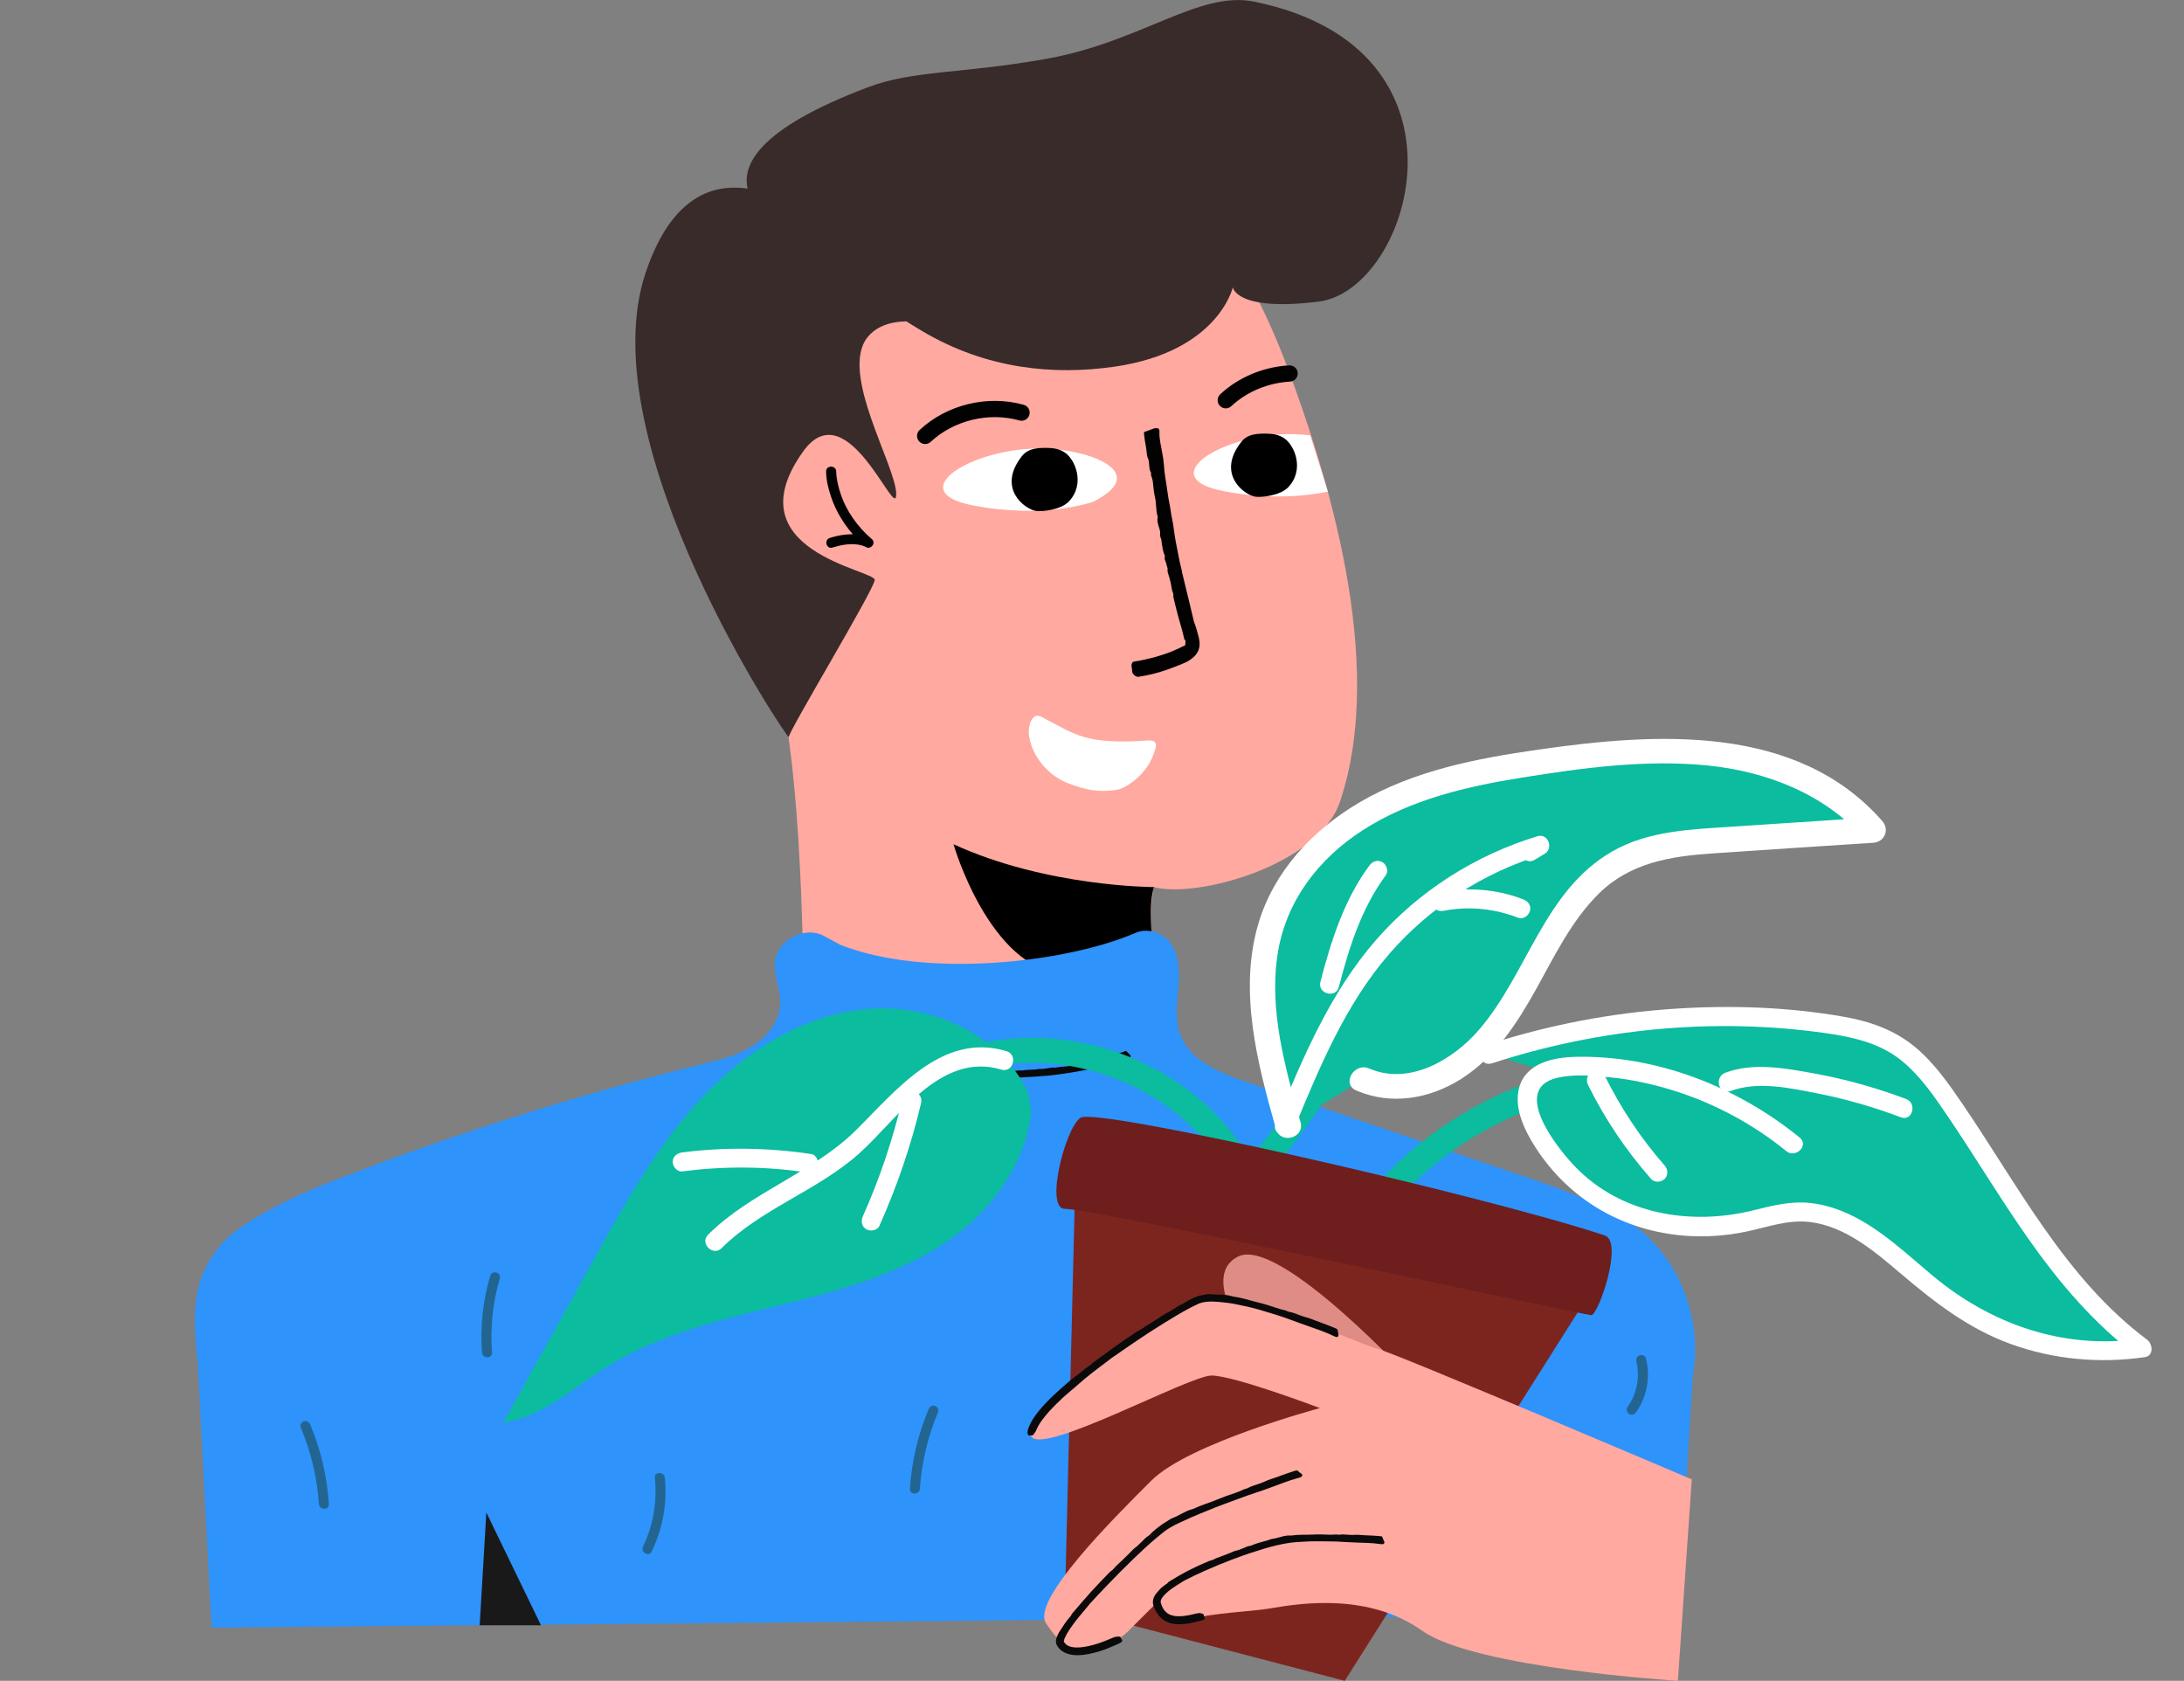<svg width="269" height="207" viewBox="0 0 269 207" fill="none" xmlns="http://www.w3.org/2000/svg">
<rect x="0" y="0" width="269" height="207" fill="#808080" stroke="none"/>
<g clip-path="url(#clip0)">
<path d="M128.64 12.934C128.64 12.934 147.287 14.862 158.643 45.441C163.231 57.794 170.867 81.332 165.058 98.693C162.411 106.609 147.345 110.662 142.126 109.248C142.126 109.248 140.192 118.235 144.92 121.454C145.6 121.92 141.839 129.722 142.822 129.902C150.646 131.315 135.948 137.393 135.948 137.393L99.932 126.013L98.908 118.047C98.908 118.047 98.629 94.918 96.016 85.025C93.41 75.131 88.192 45.45 90.797 38.383C93.402 31.316 110.362 17.182 118.194 15.768C126.027 14.347 128.64 12.934 128.64 12.934Z" fill="#FFA9A0"/>
<path d="M134.654 61.789C134.654 61.789 128.722 63.954 119.833 62.247C111.058 60.556 119.702 55.131 128.329 55.229C133.908 55.286 141.954 58.096 134.654 61.789Z" fill="white"/>
<path d="M125.797 56.266C122.848 60.114 126.125 62.638 127.542 62.916C128.206 63.047 130.639 62.826 131.647 61.764C133.712 59.583 132.417 56.56 131.147 55.727C130.549 55.335 129.902 55.114 128.354 55.163C126.805 55.204 126.215 55.719 125.797 56.266Z" fill="black"/>
<path d="M163.55 60.547C161.109 61.054 156.545 61.61 150.704 60.482C141.929 58.791 150.573 53.366 159.2 53.464C159.896 53.472 160.634 53.521 161.371 53.611" fill="white"/>
<path d="M152.818 54.51C149.868 58.358 153.145 60.883 154.563 61.16C155.226 61.291 157.66 61.071 158.667 60.008C160.732 57.827 159.437 54.804 158.168 53.971C157.569 53.579 156.922 53.358 155.374 53.407C153.817 53.448 153.235 53.963 152.818 54.51Z" fill="black"/>
<path d="M97.63 28.856C97.63 28.856 103.635 34.477 111.386 39.42C112.107 39.877 112.836 40.335 113.59 40.776C121.529 45.482 129.836 46.234 137.284 45.155C150.073 43.301 151.843 35.384 151.843 35.384C151.843 35.384 152.228 38.415 162.428 37.141C173.808 35.719 182.894 5.997 154.489 0.205C147.681 -1.184 140.553 5.164 128.911 7.239C118.481 9.102 112.484 8.628 106.863 10.76C80.04 20.907 97.63 28.856 97.63 28.856Z" fill="#382B2A"/>
<path d="M120.087 41.528C120.087 41.528 110.386 37.132 106.855 41.528C103.324 45.923 110.386 57.361 110.386 60.874C110.386 64.387 104.373 47.99 98.924 55.596C90.109 67.908 107.846 70.188 107.74 71.43C107.633 72.671 97.065 90.163 97.155 90.776C97.253 91.388 72.461 54.714 79.515 33.611C86.569 12.508 103.799 29.73 103.799 29.73L120.087 41.528Z" fill="#382B2A"/>
<path d="M139.422 82.369L139.455 82.736C139.463 82.924 139.627 83.08 139.799 83.218C139.906 83.3 140.045 83.382 140.299 83.341C141.438 83.161 142.568 82.883 143.658 82.508C144.313 82.287 144.961 82.017 145.608 81.764C145.96 81.625 146.28 81.47 146.607 81.241C146.886 81.037 147.238 80.776 147.492 80.335C147.754 79.885 147.787 79.37 147.738 78.995C147.681 78.57 147.574 78.227 147.5 77.941C147.419 77.647 147.337 77.353 147.238 77.058C147.173 76.862 147.083 76.674 147.033 76.462L146.46 74.06L145.608 70.555C145.583 70.433 145.567 70.31 145.542 70.196C145.239 69.052 145.059 67.884 144.821 66.732C144.625 65.759 144.567 64.771 144.346 63.799C144.215 63.227 144.174 62.639 144.051 62.075C143.838 61.111 143.756 60.13 143.584 59.158C143.47 58.496 143.388 57.827 143.347 57.157C143.281 56.274 143.068 55.408 142.921 54.542C142.847 54.109 142.789 53.668 142.806 53.219C142.814 52.925 142.757 52.769 142.585 52.745C142.404 52.712 142.216 52.72 142.044 52.794C141.724 52.916 141.413 53.039 141.094 53.145C140.881 53.219 140.881 53.202 140.922 53.57L140.946 53.758C141.003 54.42 141.192 55.057 141.233 55.727C141.249 55.988 141.298 56.258 141.405 56.487C141.487 56.658 141.495 56.838 141.52 57.018C141.577 57.41 141.536 57.843 141.757 58.186C141.774 58.211 141.782 58.284 141.774 58.317C141.724 58.496 141.815 58.644 141.864 58.791C141.921 58.995 141.987 59.191 142.003 59.42C142.06 60.041 142.126 60.661 142.265 61.266C142.445 62.05 142.347 62.859 142.593 63.635C142.601 63.676 142.601 63.733 142.593 63.766C142.495 64.117 142.617 64.493 142.716 64.828C142.814 65.155 142.937 65.441 142.888 65.792C142.871 65.915 142.904 66.127 142.962 66.242C143.068 66.462 143.06 66.666 143.093 66.887C143.175 67.402 143.232 67.933 143.453 68.406C143.486 68.464 143.486 68.521 143.47 68.578C143.396 68.799 143.519 69.076 143.584 69.224C143.683 69.444 143.691 69.665 143.773 69.861C143.871 70.098 143.756 70.269 143.83 70.482C144.002 71.013 144.158 71.552 144.256 72.107C144.313 72.426 144.346 72.745 144.485 73.039C144.526 73.129 144.535 73.251 144.518 73.349C144.502 73.447 144.526 73.553 144.551 73.66C144.748 74.452 144.928 75.245 145.149 76.029C145.378 76.879 145.657 77.712 145.837 78.578C145.854 78.651 145.862 78.749 145.903 78.774C146.034 78.839 146.026 78.962 146.009 79.068C145.993 79.166 146.018 79.24 146.001 79.297C145.96 79.411 146.05 79.428 145.919 79.501C145.755 79.567 145.346 79.763 144.944 79.959C144.444 80.196 143.92 80.4 143.396 80.571C142.773 80.776 142.142 80.972 141.503 81.111C140.971 81.225 140.454 81.364 139.914 81.437C139.553 81.486 139.48 81.511 139.414 81.731C139.316 81.944 139.381 82.156 139.422 82.369Z" fill="#020202"/>
<path d="M125.822 50.817C121.725 49.665 117.064 50.784 113.95 53.684" stroke="#020202" stroke-width="2" stroke-miterlimit="10" stroke-linecap="round" stroke-linejoin="round"/>
<path d="M158.839 45.997C155.947 46.16 153.096 47.312 150.974 49.289" stroke="#020202" stroke-width="2" stroke-miterlimit="10" stroke-linecap="round" stroke-linejoin="round"/>
<path d="M141.364 91.193C133.638 91.74 132.425 90.425 128.435 88.366C128.19 88.243 127.928 88.105 127.657 88.154C127.362 88.211 127.149 88.464 127.018 88.725C126.551 89.624 126.674 90.719 126.994 91.675C127.723 93.856 129.468 95.67 131.614 96.487C133.761 97.304 135.252 97.573 137.382 97.304C138.767 97.132 141.241 95.302 142.077 92.9C142.314 92.222 142.88 91.087 141.364 91.193Z" fill="white"/>
<path d="M142.134 109.247C142.134 109.247 128.902 109.247 117.44 103.97C117.44 103.97 121.848 119.321 131.106 119.999C140.372 120.677 142.134 117.426 142.134 117.426C142.134 117.426 141.249 111.886 142.134 109.247Z" fill="black"/>
<path d="M101.751 58.055C101.751 59.109 102.03 60.204 102.365 61.192C103.168 63.561 104.635 65.645 106.527 67.271C106.773 66.952 107.027 66.625 107.273 66.306C106.88 66.061 106.388 65.939 105.938 65.874C104.684 65.677 103.414 65.874 102.21 66.249C101.456 66.486 101.776 67.663 102.537 67.434C103.545 67.124 104.635 66.903 105.7 67.075C105.979 67.115 106.249 67.197 106.511 67.295C106.634 67.344 106.405 67.246 106.511 67.295C106.536 67.303 106.56 67.32 106.585 67.336C106.609 67.352 106.634 67.36 106.659 67.377C107.24 67.736 107.937 66.87 107.404 66.413C105.643 64.901 104.258 62.99 103.529 60.784C103.308 60.122 103.136 59.436 103.045 58.741C103.062 58.872 103.029 58.57 103.021 58.521C103.013 58.439 103.004 58.357 103.004 58.276C103.004 58.21 102.996 58.137 102.996 58.071C102.98 57.271 101.751 57.271 101.751 58.055Z" fill="#020202"/>
<path d="M208.521 169.247C209.611 163.038 207.342 156.347 202.696 152.066C198.813 148.496 189.178 145.375 189.178 145.375C177.298 141.339 165.418 137.303 153.547 133.259C150.237 132.132 146.534 130.637 145.354 127.352C144.731 125.628 144.961 123.741 145.116 121.919C145.272 120.097 145.329 118.161 144.444 116.56C143.551 114.959 141.495 114.166 139.815 114.901C131.491 118.529 114.049 120.571 103.463 116.339L101.407 115.228C99.064 114.019 95.762 115.776 95.451 118.39C95.254 120.089 96.122 121.748 96.106 123.463C96.09 125.669 94.566 127.646 92.69 128.823C90.813 129.999 88.618 130.53 86.471 131.053C70.88 134.885 55.543 139.746 40.599 145.596C40.599 145.596 30.546 149.395 27.203 153.316C23.861 157.238 23.59 161.143 24.344 167.695L26.056 200.448L206.678 198.814L208.521 169.247Z" fill="#2E93FB"/>
<path d="M60.377 157.123C59.475 160.187 59.131 163.39 59.369 166.568C59.426 167.352 60.655 167.352 60.598 166.568C60.368 163.488 60.688 160.408 61.565 157.45C61.786 156.699 60.598 156.372 60.377 157.123Z" fill="#236591"/>
<path d="M80.654 181.992C80.957 184.893 80.474 187.826 79.204 190.456C78.86 191.167 79.925 191.788 80.269 191.077C81.629 188.259 82.211 185.113 81.883 182.001C81.809 181.216 80.572 181.208 80.654 181.992Z" fill="#236591"/>
<path d="M114.368 173.561C113.066 176.673 112.295 179.974 112.074 183.34C112.025 184.124 113.254 184.124 113.303 183.34C113.516 180.088 114.286 176.894 115.548 173.888C115.679 173.577 115.409 173.218 115.122 173.136C114.77 173.038 114.499 173.258 114.368 173.561Z" fill="#236591"/>
<path d="M38.214 175.448C39.517 178.561 40.287 181.862 40.508 185.228C40.557 186.012 39.328 186.012 39.279 185.228C39.066 181.976 38.296 178.782 37.034 175.775C36.903 175.465 37.173 175.105 37.46 175.024C37.812 174.926 38.083 175.146 38.214 175.448Z" fill="#236591"/>
<path d="M98.154 133.398C97.786 135.383 97.589 137.401 97.597 139.419C97.597 140.211 98.826 140.211 98.826 139.419C98.818 137.507 98.99 135.603 99.334 133.724C99.391 133.398 99.244 133.063 98.908 132.973C98.613 132.891 98.22 133.071 98.154 133.398Z" fill="#236591"/>
<path d="M201.549 167.646C202.024 169.599 201.607 171.666 200.451 173.299C200.263 173.569 200.402 173.978 200.673 174.141C200.976 174.321 201.32 174.19 201.517 173.92C202.86 172.025 203.294 169.574 202.737 167.319C202.541 166.559 201.361 166.878 201.549 167.646Z" fill="#236591"/>
<path d="M108.92 131.454L108.887 131.633C108.863 131.723 108.977 131.821 109.092 131.919C109.166 131.977 109.264 132.034 109.477 132.058L112.304 132.369C112.869 132.426 113.451 132.459 114.008 132.524C114.311 132.557 114.63 132.581 114.893 132.589C115.368 132.597 115.843 132.646 116.318 132.655C116.851 132.671 117.383 132.712 117.916 132.72C118.096 132.72 118.276 132.712 118.465 132.728C119.177 132.785 119.898 132.785 120.611 132.802C121.66 132.826 122.709 132.81 123.749 132.769H124.069C125.101 132.736 126.125 132.663 127.149 132.614C128.009 132.54 128.87 132.516 129.738 132.401C130.246 132.336 130.754 132.262 131.254 132.197C132.106 132.05 132.958 131.936 133.802 131.756C134.375 131.633 134.949 131.519 135.531 131.396C136.293 131.241 137.03 130.988 137.759 130.735C138.128 130.612 138.496 130.481 138.873 130.375C139.127 130.302 139.25 130.228 139.258 130.13C139.267 130.032 139.234 129.942 139.16 129.877C139.021 129.754 138.89 129.632 138.775 129.501C138.693 129.411 138.709 129.411 138.423 129.517L138.275 129.566C137.751 129.746 137.243 129.967 136.686 130.097C136.473 130.146 136.252 130.22 136.071 130.31C135.932 130.375 135.785 130.4 135.629 130.441C135.301 130.522 134.941 130.563 134.654 130.71C134.638 130.718 134.572 130.735 134.547 130.735C134.392 130.727 134.277 130.792 134.146 130.825C133.974 130.874 133.802 130.931 133.613 130.955C133.089 131.045 132.565 131.11 132.049 131.225C131.377 131.38 130.705 131.331 130.025 131.478C129.992 131.486 129.943 131.486 129.918 131.486C129.632 131.454 129.304 131.511 129.009 131.56C128.73 131.609 128.476 131.666 128.182 131.642C128.075 131.633 127.903 131.642 127.796 131.674C127.6 131.723 127.428 131.723 127.239 131.731C126.797 131.748 126.346 131.748 125.912 131.838C125.855 131.846 125.814 131.846 125.773 131.838C125.593 131.789 125.347 131.838 125.216 131.862C125.019 131.895 124.831 131.895 124.659 131.911C124.446 131.936 124.323 131.87 124.134 131.887C123.659 131.927 123.184 131.952 122.7 131.952C122.43 131.944 122.16 131.944 121.881 131.968C121.791 131.976 121.701 131.968 121.619 131.944C121.537 131.919 121.447 131.919 121.357 131.919L119.276 131.895C118.522 131.87 117.776 131.854 117.031 131.789C116.965 131.78 116.875 131.772 116.842 131.789C116.744 131.838 116.629 131.813 116.507 131.797C116.392 131.78 116.269 131.78 116.154 131.764C115.892 131.74 115.622 131.756 115.368 131.707C114.983 131.633 114.589 131.601 114.196 131.568L112.697 131.437L110.927 131.225C110.444 131.176 109.952 131.119 109.469 131.07C109.141 131.029 109.067 131.029 108.977 131.135C108.904 131.233 108.928 131.339 108.92 131.454Z" fill="#0A0A0A"/>
<path d="M59.902 186.273L59.082 200.162H66.636L59.902 186.273Z" fill="#191919"/>
<path d="M165.631 207L195.191 160.252L132.393 147.36L131.147 197.997L165.631 207Z" fill="#7C251F"/>
<path d="M170.333 149.763C179.47 138.481 194.081 132.365 208.565 133.774C210.575 133.972 210.564 130.841 208.565 130.643C193.369 129.161 177.712 135.705 168.114 147.55C166.859 149.105 169.067 151.328 170.333 149.763Z" fill="#0BBC9F"/>
<path d="M171.516 111.857C167.34 123.473 161.071 134.306 153.054 143.72C151.756 145.244 153.965 147.477 155.273 145.933C163.656 136.091 170.176 124.851 174.541 112.692C175.231 110.793 172.196 109.968 171.516 111.857Z" fill="#0BBC9F"/>
<path d="M183.436 129.83C196.686 125.478 210.93 124.173 224.756 126.052C227.665 126.448 230.627 127.002 233.16 128.484C236.101 130.195 238.226 132.992 240.162 135.789C247.478 146.382 253.495 158.363 263.846 166.024C255.578 167.276 246.839 165.147 240.089 160.231C234.018 155.806 228.524 148.897 221.02 149.283C218.989 149.388 217.032 150.056 215.033 150.505C208.785 151.882 201.961 150.901 196.582 147.447C191.181 143.982 181.971 131.552 194.007 131.354C203.594 131.187 213.463 134.912 220.81 140.955" fill="#0BBC9F"/>
<path d="M183.751 130.957C196.948 126.657 211.14 125.279 224.903 127.241C228.147 127.7 231.444 128.431 234.071 130.508C236.447 132.386 238.184 134.943 239.869 137.427C243.229 142.374 246.295 147.519 249.728 152.414C253.569 157.893 257.87 163.007 263.26 167.025C263.355 166.305 263.449 165.595 263.543 164.875C254.155 166.232 245.196 163.08 238.037 157.1C234.95 154.522 231.957 151.663 228.346 149.826C226.64 148.96 224.819 148.344 222.904 148.145C220.58 147.905 218.351 148.459 216.111 149.022C208.304 150.995 199.638 149.586 193.934 143.606C191.851 141.435 186.043 134.171 191.715 132.762C193.819 132.24 196.195 132.47 198.33 132.679C200.967 132.94 203.573 133.514 206.095 134.296C211.15 135.872 215.902 138.419 220.005 141.758C221.166 142.708 222.841 141.059 221.669 140.099C213.987 133.848 204.034 129.923 194.028 130.153C191.359 130.216 188 130.904 187.142 133.847C186.398 136.384 187.749 139.149 189.078 141.237C193.233 147.738 199.92 151.631 207.665 152.195C210.167 152.372 212.699 152.184 215.148 151.663C217.723 151.12 220.224 150.181 222.893 150.494C227.32 151.005 230.994 154.199 234.249 156.964C238.362 160.45 242.454 163.612 247.582 165.491C252.889 167.432 258.593 167.944 264.171 167.14C265.301 166.973 265.155 165.512 264.454 164.99C254.406 157.476 248.587 146.016 241.669 135.883C239.942 133.357 238.142 130.779 235.745 128.838C233.255 126.813 230.282 125.78 227.153 125.227C220.319 124.016 213.233 123.776 206.326 124.225C198.445 124.736 190.648 126.239 183.143 128.681C181.689 129.162 182.306 131.426 183.751 130.957Z" fill="white"/>
<path d="M167.842 132.94C172.447 135.058 178.067 133.013 181.741 129.527C185.404 126.041 187.623 121.345 190.093 116.94C192.563 112.526 195.556 108.101 200.077 105.815C203.584 104.041 207.623 103.749 211.548 103.488C217.943 103.06 224.338 102.642 230.732 102.215C226.106 96.84 219.115 93.897 212.071 92.916C205.038 91.924 197.869 92.707 190.836 93.688C184.211 94.617 177.523 95.754 171.432 98.51C165.341 101.265 159.825 105.857 157.272 112.014C153.797 120.384 156.215 129.892 158.674 138.607" fill="#0BBC9F"/>
<path d="M167.047 134.296C171.348 136.154 176.079 135.34 179.983 132.866C184.096 130.257 186.817 126.093 189.141 121.929C191.443 117.796 193.526 113.402 196.948 110.031C200.779 106.263 205.708 105.46 210.868 105.105C217.482 104.646 224.107 104.228 230.732 103.79C232.124 103.696 232.763 102.162 231.842 101.118C221.261 89.054 203.856 90.254 189.475 92.32C181.877 93.406 174.122 94.898 167.424 98.833C161.688 102.204 156.905 107.297 154.99 113.757C152.531 122.085 154.875 130.946 157.157 139.034C157.701 140.975 160.736 140.151 160.181 138.199C158.287 131.478 156.225 124.256 157.408 117.222C158.475 110.866 162.452 105.731 167.8 102.277C173.682 98.467 180.621 96.86 187.466 95.764C194.97 94.564 202.704 93.51 210.313 94.272C217.545 94.992 224.756 97.779 229.623 103.331C229.989 102.444 230.366 101.546 230.732 100.659C224.945 101.045 219.157 101.431 213.369 101.807C208.356 102.141 203.05 102.287 198.581 104.855C190.135 109.708 188.157 119.914 182.128 126.865C178.968 130.518 173.567 133.722 168.648 131.593C166.796 130.789 165.194 133.492 167.047 134.296Z" fill="white"/>
<path d="M154.029 142.889C147.115 130.869 131.668 125.032 118.479 129.094C116.552 129.687 117.701 132.606 119.618 132.011C131.559 128.333 145.31 133.975 151.492 144.727C152.498 146.472 155.026 144.621 154.029 142.889Z" fill="#0BBC9F"/>
<path d="M127.028 137C126.365 142.755 122.74 148.244 118.035 151.86C111.87 156.598 104.136 158.738 96.58 160.606C89.023 162.474 81.268 164.227 74.674 168.371C70.572 170.949 66.793 174.497 62 175.207C65.736 168.475 69.473 161.744 73.199 155.012C77.04 148.082 80.943 141.079 86.354 135.287C91.765 129.495 98.934 124.944 106.836 124.256C114.748 123.567 123.299 127.418 126.648 134.588" fill="#0BBC9F"/>
<path d="M213.118 134.38C216.446 133.117 220.329 133.973 223.71 134.63C227.268 135.319 230.743 136.321 234.134 137.605C235.557 138.137 236.164 135.872 234.762 135.34C231.119 133.973 227.373 132.919 223.553 132.22C219.994 131.572 215.996 130.8 212.501 132.115C211.088 132.647 211.695 134.912 213.118 134.38Z" fill="white"/>
<path d="M195.608 133.638C197.67 137.813 200.287 141.695 203.364 145.191C203.782 145.671 204.599 145.619 205.028 145.191C205.499 144.722 205.446 144.012 205.028 143.532C202.087 140.182 199.617 136.445 197.639 132.448C197.356 131.874 196.55 131.728 196.027 132.031C195.451 132.375 195.326 133.075 195.608 133.638Z" fill="white"/>
<path d="M189.036 105.888C189.444 105.637 189.863 105.387 190.271 105.136C191.38 104.458 190.668 102.59 189.36 102.986C181.72 105.314 174.75 109.728 169.496 115.75C163.771 122.315 160.401 130.413 157.125 138.366C156.549 139.764 158.831 140.37 159.396 138.992C162.515 131.436 165.728 123.651 171.17 117.41C176.163 111.69 182.714 107.464 189.988 105.251C189.685 104.531 189.381 103.821 189.078 103.101C188.669 103.352 188.251 103.602 187.843 103.853C186.555 104.646 187.738 106.681 189.036 105.888Z" fill="white"/>
<path d="M168.659 106.598C165.54 110.825 163.939 115.907 162.63 120.927C162.254 122.388 164.525 123.014 164.902 121.553C166.157 116.711 167.675 111.868 170.689 107.788C171.066 107.276 170.773 106.473 170.271 106.18C169.674 105.836 169.036 106.086 168.659 106.598Z" fill="white"/>
<path d="M187.623 110.761C184.305 109.478 180.674 109.217 177.199 109.905C176.571 110.031 176.215 110.772 176.372 111.346C176.55 111.993 177.199 112.285 177.816 112.17C180.893 111.565 184.075 111.899 186.995 113.026C187.592 113.256 188.282 112.776 188.439 112.201C188.628 111.534 188.22 110.991 187.623 110.761Z" fill="white"/>
<path d="M123.969 129.454C116.015 127.064 110.342 134.338 105.402 139.212C100.054 144.493 92.55 146.747 87.223 152.049C86.145 153.113 87.809 154.783 88.887 153.708C93.775 148.845 100.619 146.674 105.758 142.113C110.541 137.865 115.764 129.454 123.341 131.729C124.796 132.157 125.413 129.892 123.969 129.454Z" fill="white"/>
<path d="M111.18 135.214C110.007 140.213 108.375 145.097 106.281 149.783C106.02 150.357 106.114 151.046 106.7 151.391C107.202 151.683 108.05 151.547 108.312 150.973C110.489 146.099 112.226 141.038 113.451 135.84C113.796 134.369 111.525 133.743 111.18 135.214Z" fill="white"/>
<path d="M99.918 142.123C94.644 141.34 89.316 141.247 84.031 141.925C83.403 142.008 82.859 142.405 82.859 143.094C82.859 143.668 83.403 144.346 84.031 144.263C89.097 143.605 94.246 143.626 99.301 144.378C99.939 144.471 100.557 144.221 100.745 143.553C100.892 143.021 100.546 142.217 99.918 142.123Z" fill="white"/>
<path d="M197.649 152.148C182.869 147.238 134.973 136.274 133.064 137.663C131.156 139.051 128.689 148.872 131.147 148.872C134.818 148.872 195.183 161.968 196.011 161.968C196.838 161.968 200.017 152.94 197.649 152.148Z" fill="#6D1E1D"/>
<path d="M174.242 170.326C174.242 170.326 157.561 152.131 152.465 154.762C147.369 157.393 154.784 166.633 154.784 166.633L174.242 170.326Z" fill="#E08C86"/>
<path d="M208.374 182.189C208.374 182.189 171.465 166.478 169.613 166.094C167.762 165.71 152.007 158.316 147.369 160.163C142.732 162.009 126.051 174.027 126.977 176.797C127.903 179.566 146.435 169.403 149.221 169.403C152.007 169.403 162.576 173.414 162.576 173.414C162.576 173.414 146.435 177.72 141.806 182.344C137.169 186.968 126.977 197.131 128.829 199.901C130.68 202.671 130.68 201.747 130.68 201.747C130.68 201.747 129.861 203.316 132.95 203.324C134.711 203.332 137.169 202.671 139.021 200.824C139.947 199.901 142.724 197.131 142.724 197.131C142.724 197.131 142.093 196.739 142.724 198.055C143.216 199.068 144.649 199.795 145.69 199.55C150.057 198.52 153.957 198.52 156.619 198.055C160.38 197.401 168.663 196.208 175.152 200.824C181.641 205.448 206.662 207.001 206.662 207.001" fill="#FFA9A0"/>
<path d="M138.095 201.804C138.07 201.747 138.038 201.698 138.021 201.632C137.989 201.542 137.792 201.542 137.587 201.559C137.464 201.567 137.3 201.591 137.022 201.714C135.76 202.261 134.441 202.743 133.122 202.874C132.352 202.948 131.524 202.85 131.164 202.367C131.106 202.31 131.049 202.204 131.025 202.163C131.016 202.22 131.049 201.902 131.172 201.681C131.418 201.093 131.836 200.521 132.237 199.966C132.696 199.336 133.22 198.74 133.72 198.136C133.892 197.923 134.048 197.719 134.236 197.506C134.949 196.722 135.678 195.954 136.415 195.186C137.489 194.067 138.587 192.964 139.701 191.886L140.045 191.567C141.135 190.505 142.282 189.484 143.461 188.569C144.436 187.841 145.624 187.392 146.788 186.845C147.468 186.534 148.189 186.265 148.877 185.979C150.057 185.48 151.261 185.064 152.457 184.614C153.268 184.304 154.096 184.026 154.923 183.748C156.013 183.397 157.078 182.972 158.16 182.58C158.7 182.384 159.241 182.196 159.798 182.049C160.167 181.951 160.355 181.869 160.38 181.771C160.413 181.665 160.396 181.575 160.306 181.51C160.142 181.387 159.978 181.273 159.839 181.142C159.749 181.06 159.765 181.052 159.307 181.199L159.077 181.273C158.266 181.534 157.488 181.853 156.66 182.114C156.341 182.221 156.005 182.343 155.734 182.474C155.521 182.58 155.308 182.645 155.087 182.727C154.604 182.899 154.071 183.038 153.662 183.275C153.629 183.291 153.547 183.324 153.506 183.332C153.285 183.373 153.113 183.471 152.924 183.552C152.67 183.658 152.433 183.765 152.154 183.855C151.392 184.108 150.638 184.377 149.893 184.688C148.934 185.088 147.959 185.35 147.017 185.807C146.968 185.832 146.902 185.856 146.861 185.864C146.435 185.954 145.985 186.183 145.583 186.395C145.19 186.583 144.854 186.804 144.436 186.951C144.289 187 144.043 187.131 143.912 187.237C143.658 187.425 143.412 187.531 143.166 187.711C142.601 188.111 142.06 188.536 141.602 189.018C141.544 189.075 141.487 189.124 141.43 189.157C141.192 189.288 140.93 189.565 140.791 189.712C140.577 189.933 140.356 190.113 140.176 190.301C139.947 190.538 139.775 190.611 139.57 190.815C139.07 191.33 138.562 191.837 138.029 192.335C137.726 192.613 137.423 192.89 137.153 193.209C137.071 193.307 136.956 193.405 136.858 193.471C136.76 193.536 136.661 193.642 136.563 193.74C135.826 194.492 135.096 195.252 134.392 196.028C133.63 196.869 132.893 197.735 132.155 198.601C132.098 198.675 131.999 198.773 131.983 198.83C131.934 198.977 131.819 199.1 131.688 199.247C131.573 199.369 131.459 199.533 131.352 199.671C131.098 199.99 130.902 200.35 130.664 200.685C130.508 200.905 130.361 201.142 130.238 201.42C130.172 201.551 130.123 201.722 130.082 201.885C130.066 201.984 130.058 202.09 130.05 202.204L130.148 202.58L130.295 202.809C130.566 203.217 131.008 203.511 131.434 203.65C131.868 203.805 132.303 203.846 132.72 203.846C133.704 203.838 134.621 203.601 135.498 203.34C136.227 203.111 136.915 202.817 137.603 202.506C138.07 202.294 138.161 202.237 138.218 202.09C138.267 201.967 138.161 201.894 138.095 201.804Z" fill="#0A0A0A"/>
<path d="M148.287 199.035C148.271 198.978 148.254 198.912 148.246 198.855C148.23 198.757 148.066 198.716 147.894 198.675C147.795 198.651 147.656 198.643 147.41 198.7C146.329 198.961 145.19 199.214 144.273 198.92C143.732 198.749 143.33 198.332 143.109 197.777L143.027 197.548C142.994 197.474 142.962 197.384 142.97 197.36C142.953 197.327 142.953 197.286 142.962 197.237C142.953 197.197 142.97 197.148 142.986 197.098C143.076 196.723 143.502 196.314 143.904 195.971C144.371 195.579 144.92 195.252 145.452 194.917C145.641 194.803 145.805 194.68 146.018 194.582C146.78 194.19 147.558 193.822 148.344 193.471C149.491 192.956 150.663 192.474 151.843 192.033L152.203 191.902C153.358 191.453 154.546 191.085 155.734 190.718C156.734 190.416 157.742 190.179 158.725 190.023C159.315 189.925 159.929 189.909 160.527 189.868C161.551 189.786 162.592 189.827 163.624 189.827C164.329 189.827 165.033 189.86 165.746 189.909C166.672 189.974 167.606 189.983 168.54 190.023C169.007 190.048 169.474 190.081 169.933 190.146C170.236 190.195 170.408 190.187 170.457 190.105C170.514 190.023 170.531 189.933 170.49 189.835C170.408 189.664 170.326 189.492 170.269 189.321C170.228 189.206 170.244 189.206 169.851 189.174L169.654 189.157C168.958 189.092 168.27 189.1 167.565 189.035C167.295 189.01 167 189.002 166.754 189.027C166.565 189.043 166.377 189.027 166.189 189.018C165.771 189.002 165.328 188.929 164.935 189.01C164.911 189.018 164.829 189.01 164.804 189.002C164.624 188.961 164.46 188.986 164.296 188.994C164.075 189.002 163.854 189.018 163.616 189.002C162.961 188.969 162.305 188.953 161.65 188.994C160.798 189.035 159.97 188.969 159.118 189.1C159.077 189.108 159.012 189.108 158.979 189.108C158.618 189.076 158.209 189.149 157.832 189.255C157.471 189.337 157.176 189.46 156.816 189.5C156.685 189.517 156.472 189.566 156.357 189.623C156.128 189.721 155.915 189.754 155.693 189.819C155.169 189.966 154.62 190.113 154.137 190.334C154.071 190.367 154.014 190.375 153.965 190.383C153.744 190.391 153.457 190.522 153.309 190.595C153.08 190.701 152.859 190.759 152.662 190.849C152.416 190.963 152.252 190.938 152.039 191.028C151.499 191.257 150.958 191.478 150.393 191.682C150.081 191.796 149.754 191.902 149.459 192.066C149.36 192.115 149.246 192.156 149.155 192.172C149.057 192.188 148.951 192.237 148.844 192.278C148.049 192.613 147.263 192.965 146.493 193.357C145.657 193.782 144.854 194.247 144.043 194.754C143.978 194.795 143.871 194.86 143.855 194.901C143.789 195.015 143.658 195.081 143.519 195.17C143.396 195.252 143.273 195.35 143.158 195.448C142.888 195.669 142.667 195.938 142.429 196.224C142.249 196.437 142.085 196.706 142.019 197.058C142.011 197.148 141.995 197.237 141.995 197.327C142.003 197.417 142.019 197.515 142.036 197.613C142.077 197.801 142.134 197.883 142.183 198.022C142.437 198.651 142.88 199.313 143.568 199.664C144.371 200.089 145.239 200.064 146.001 199.991C146.64 199.917 147.238 199.762 147.828 199.615C148.23 199.517 148.303 199.484 148.369 199.353C148.402 199.223 148.328 199.133 148.287 199.035Z" fill="#0A0A0A"/>
<path d="M126.936 176.763C126.994 176.772 127.059 176.772 127.116 176.78C127.207 176.796 127.321 176.641 127.411 176.51C127.477 176.428 127.567 176.314 127.657 176.069C127.895 175.505 128.28 174.958 128.706 174.435C129.124 173.912 129.591 173.414 130.074 172.932C130.656 172.352 131.27 171.788 131.901 171.265C132.245 170.987 132.589 170.685 132.884 170.424C133.4 169.958 133.941 169.533 134.482 169.1C135.088 168.618 135.719 168.161 136.342 167.687C136.555 167.523 136.743 167.36 136.981 167.196L139.57 165.415C140.831 164.558 142.11 163.724 143.412 162.915L143.814 162.679C145.075 161.894 146.403 161.11 147.697 160.522C148.729 160.146 150.008 160.317 151.22 160.456C151.941 160.538 152.662 160.718 153.375 160.865C154.596 161.118 155.784 161.494 156.98 161.862C157.791 162.107 158.602 162.384 159.405 162.695C160.454 163.095 161.527 163.438 162.575 163.83C163.1 164.027 163.632 164.231 164.132 164.476C164.468 164.639 164.657 164.696 164.747 164.639C164.837 164.582 164.886 164.5 164.861 164.394C164.82 164.198 164.779 164.002 164.755 163.814C164.738 163.692 164.755 163.692 164.321 163.512L164.099 163.422C163.321 163.095 162.526 162.842 161.74 162.523C161.437 162.401 161.101 162.286 160.814 162.213C160.593 162.156 160.38 162.082 160.159 162C159.683 161.829 159.192 161.608 158.725 161.543C158.692 161.535 158.602 161.51 158.569 161.486C158.373 161.38 158.176 161.355 157.979 161.298C157.717 161.224 157.463 161.167 157.193 161.069C156.447 160.816 155.685 160.571 154.915 160.391C153.916 160.154 152.973 159.811 151.941 159.688C151.892 159.68 151.818 159.664 151.777 159.647C151.368 159.509 150.868 159.46 150.409 159.435C149.975 159.419 149.573 159.435 149.131 159.386C148.967 159.378 148.688 159.37 148.525 159.419C148.213 159.484 147.935 159.517 147.632 159.59C146.902 159.835 146.353 160.146 145.796 160.505C145.731 160.554 145.665 160.587 145.608 160.603C145.354 160.677 145.043 160.897 144.879 161.012C144.633 161.183 144.379 161.306 144.166 161.453C143.896 161.641 143.715 161.665 143.478 161.821C142.888 162.213 142.298 162.597 141.683 162.973C141.339 163.185 140.987 163.389 140.659 163.634C140.561 163.716 140.43 163.781 140.323 163.83C140.217 163.879 140.102 163.953 139.979 164.027C139.119 164.598 138.259 165.179 137.423 165.775C136.522 166.428 135.621 167.082 134.719 167.744C134.646 167.793 134.531 167.875 134.498 167.915C134.425 168.046 134.277 168.136 134.113 168.234C133.974 168.324 133.826 168.446 133.687 168.544C133.368 168.781 133.089 169.051 132.77 169.28C132.294 169.607 131.836 169.991 131.393 170.375C130.828 170.873 130.263 171.363 129.714 171.886C129.066 172.499 128.444 173.152 127.87 173.863C127.403 174.451 126.969 175.08 126.682 175.848C126.494 176.379 126.543 176.551 126.617 176.682C126.707 176.845 126.83 176.78 126.936 176.763Z" fill="#0A0A0A"/>
</g>
<defs>
<clipPath id="clip0">
<rect width="269" height="207" fill="white"/>
</clipPath>
</defs>
</svg>
